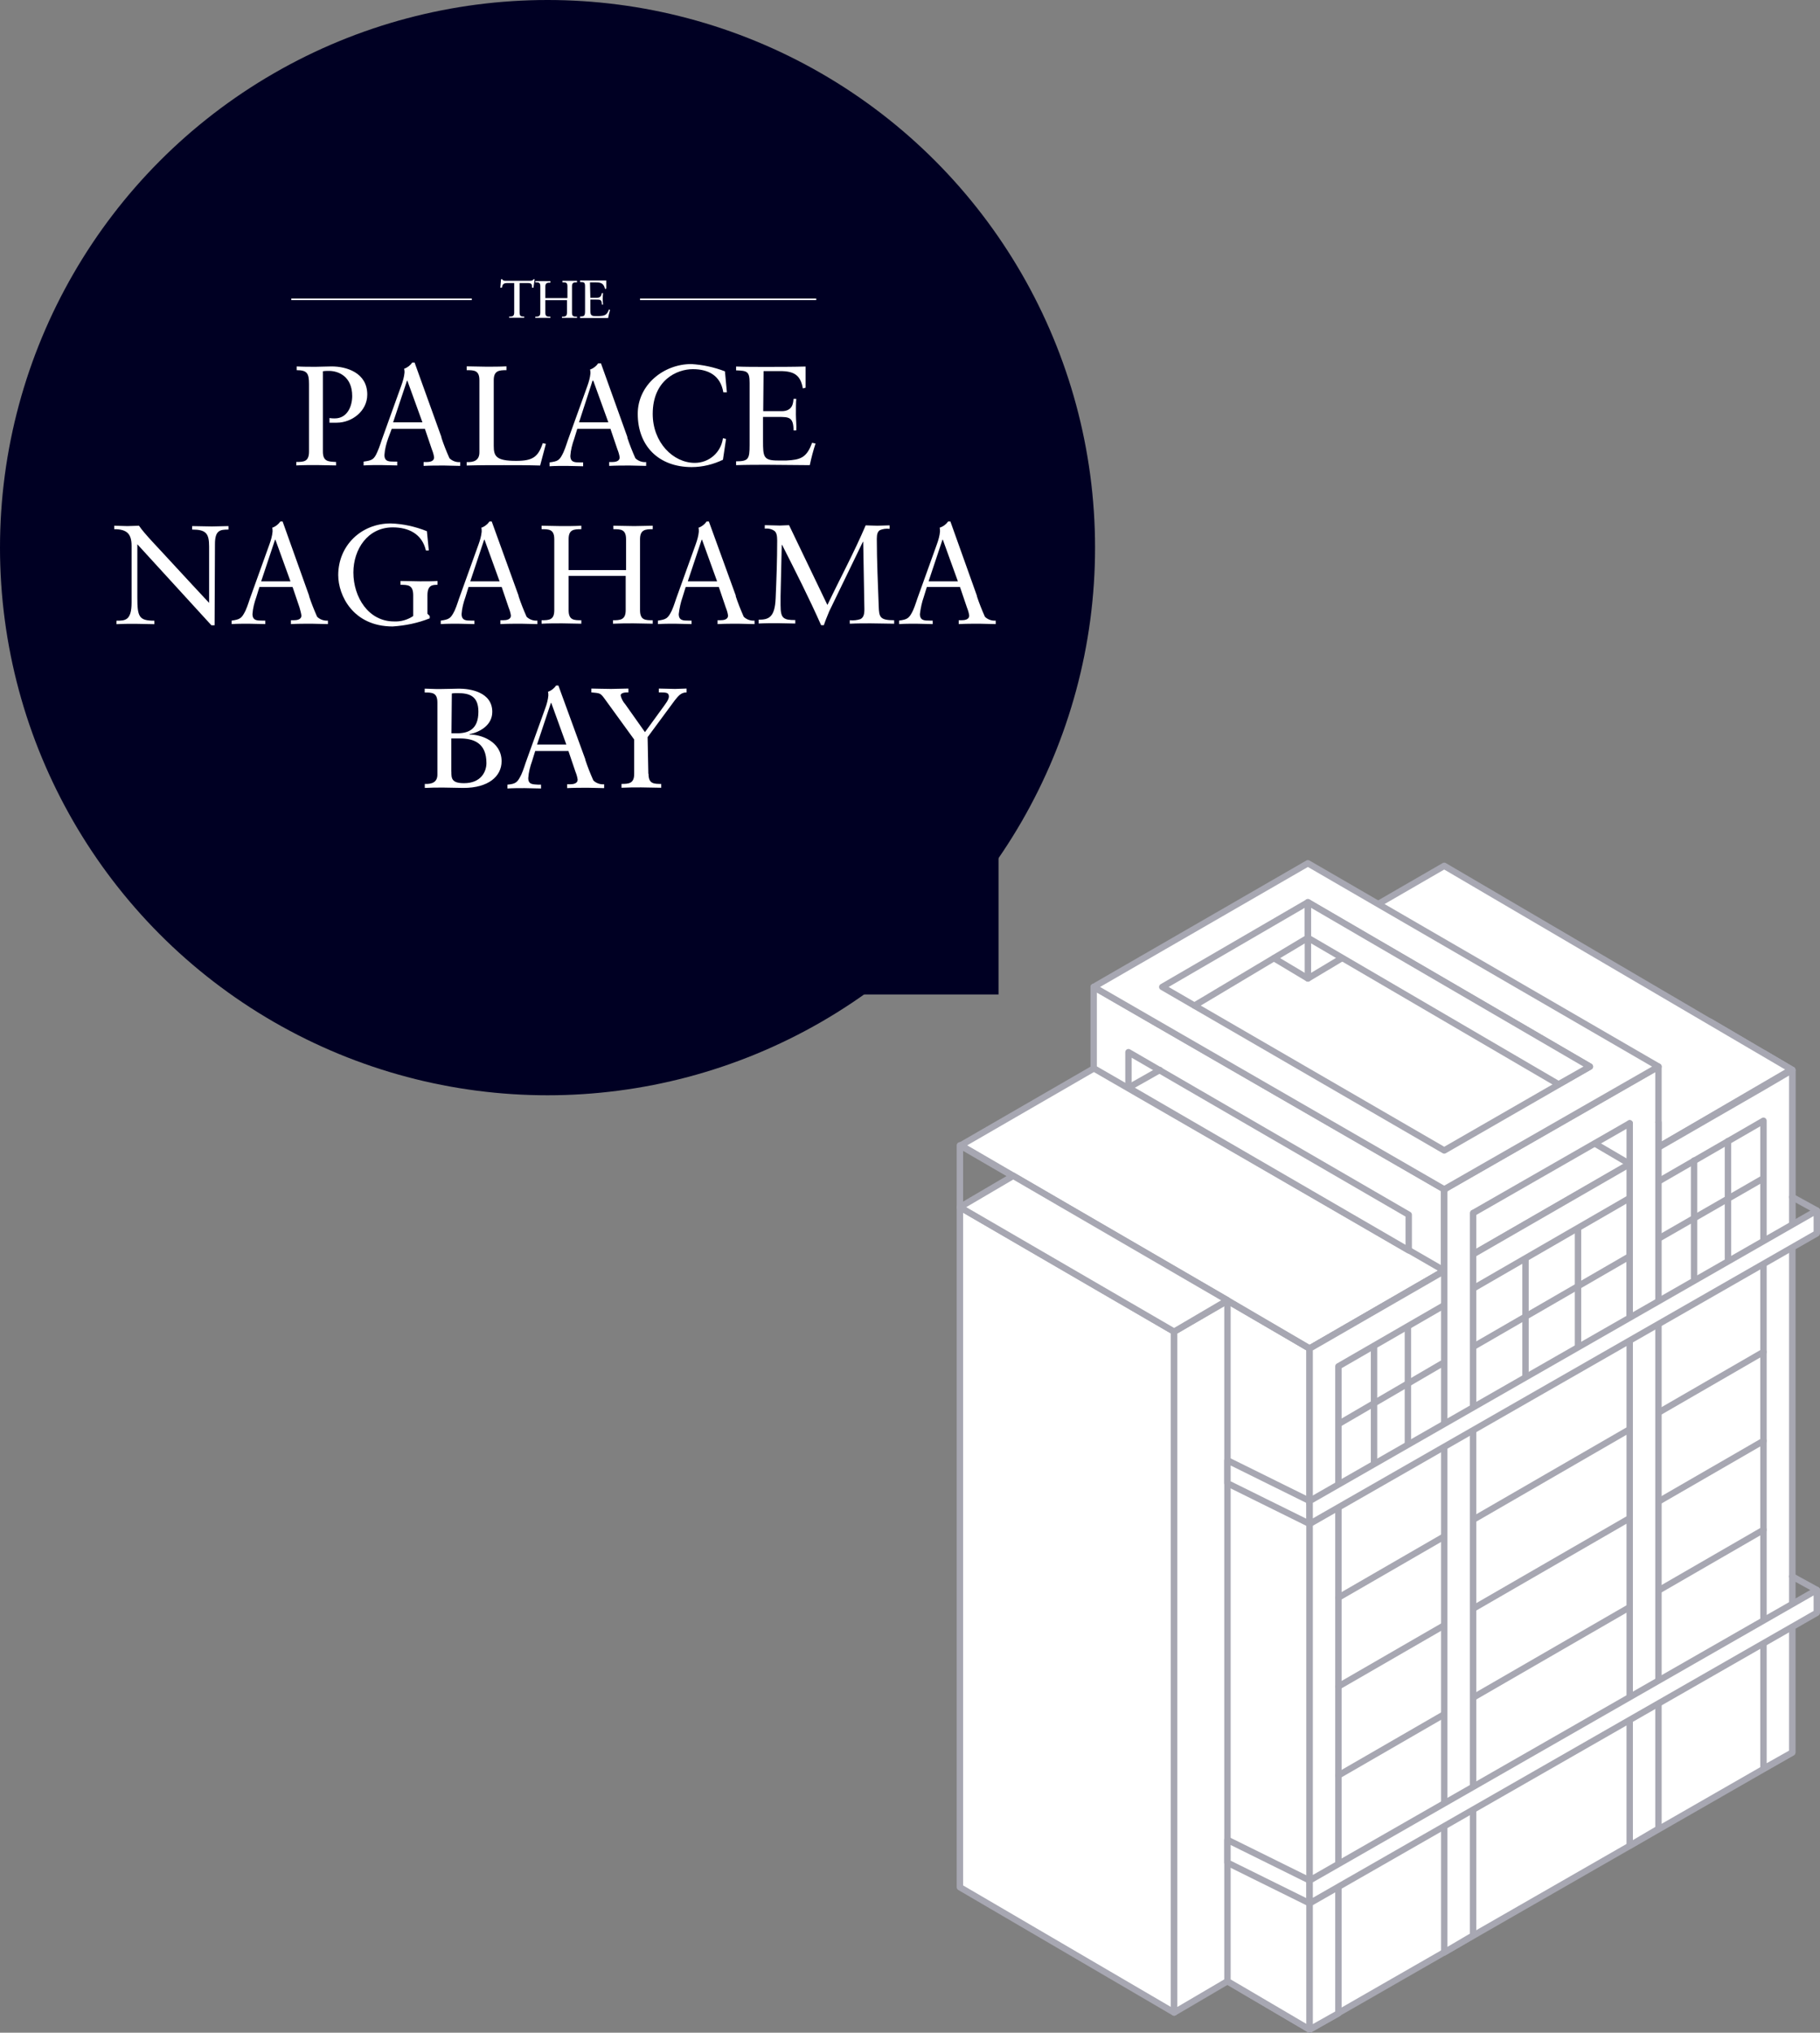 <?xml version="1.0" encoding="UTF-8"?>
<svg id="_レイヤー_2" data-name="レイヤー 2" xmlns="http://www.w3.org/2000/svg" viewBox="0 0 199.31 222.56">
  <rect x="0" y="0" width="199.31" height="222.56" fill="#808080" stroke="none"/>
  <defs>
    <style>
      .cls-1 {
        fill: #000023;
      }

      .cls-2, .cls-3 {
        fill: #fff;
      }

      .cls-4 {
        stroke: #fff;
        stroke-miterlimit: 10;
        stroke-width: .17px;
      }

      .cls-4, .cls-5 {
        fill: none;
      }

      .cls-5, .cls-3 {
        stroke: #a7a7b2;
        stroke-linecap: round;
        stroke-linejoin: round;
        stroke-width: .7px;
      }
    </style>
  </defs>
  <g id="_レイヤー_1-2" data-name="レイヤー 1">
    <g>
      <polygon class="cls-3" points="105.12 132.17 105.12 206.63 128.58 220.35 128.58 145.8 105.12 132.17"/>
      <polygon class="cls-3" points="128.58 145.8 187.28 111.86 196.27 117.15 196.27 191.88 143.42 222.21 134.42 216.92 128.58 220.35 128.58 145.8"/>
      <polygon class="cls-3" points="134.42 142.37 134.42 216.92 143.42 222.21 143.42 147.65 134.42 142.37"/>
      <polygon class="cls-3" points="134.42 162.4 134.42 159.89 143.42 164.34 143.42 166.85 134.42 162.4"/>
      <polygon class="cls-3" points="193.12 115.29 193.12 132.26 196.27 134.12 196.27 117.15 193.12 115.29"/>
      <polygon class="cls-3" points="158.16 94.8 105.22 125.4 134.42 142.37 134.42 142.37 143.42 147.65 196.27 117.15 158.16 94.8"/>
      <polygon class="cls-3" points="119.77 108.06 119.77 116.96 158.16 139.12 158.16 130.22 119.77 108.06"/>
      <polygon class="cls-3" points="123.58 115.2 123.58 119.09 154.27 136.9 154.27 133 123.58 115.2"/>
      <polygon class="cls-3" points="181.62 125.59 181.62 116.78 158.16 130.22 158.16 139.12 143.42 147.65 143.42 164.62 196.27 134.12 196.09 117.15 181.62 125.59"/>
      <line class="cls-5" x1="161.32" y1="147.47" x2="178.47" y2="137.55"/>
      <polyline class="cls-5" points="105.12 132.17 105.12 125.4 143.42 147.65 196.27 117.15"/>
      <polygon class="cls-3" points="181.62 116.78 158.16 130.22 119.77 108.06 143.23 94.52 181.62 116.78"/>
      <polygon class="cls-3" points="174.11 116.78 158.16 125.96 127.28 108.06 143.23 98.79 174.11 116.78"/>
      <line class="cls-5" x1="178.47" y1="122.99" x2="161.32" y2="132.82"/>
      <line class="cls-5" x1="123.58" y1="119.09" x2="127.01" y2="117.15"/>
      <polygon class="cls-3" points="134.42 142.37 128.58 145.8 105.12 132.17 110.96 128.74 134.42 142.37"/>
      <line class="cls-5" x1="150.47" y1="147.38" x2="150.47" y2="160.17"/>
      <line class="cls-5" x1="154.18" y1="145.24" x2="154.18" y2="158.04"/>
      <line class="cls-5" x1="167.06" y1="134.02" x2="167.06" y2="150.9"/>
      <line class="cls-5" x1="172.81" y1="130.78" x2="172.81" y2="147.65"/>
      <line class="cls-5" x1="178.47" y1="127.44" x2="178.47" y2="144.32"/>
      <polygon class="cls-3" points="143.23 98.79 143.23 102.68 170.68 118.72 174.11 116.78 143.23 98.79"/>
      <line class="cls-5" x1="130.81" y1="110.1" x2="143.23" y2="102.68"/>
      <line class="cls-5" x1="174.67" y1="125.21" x2="178.47" y2="127.44"/>
      <line class="cls-5" x1="139.52" y1="104.91" x2="143.23" y2="107.13"/>
      <polygon class="cls-3" points="134.42 203.94 134.42 201.44 143.42 205.89 143.42 208.39 134.42 203.94"/>
      <polygon class="cls-3" points="196.27 117.15 196.27 117.15 196.27 117.15 193.12 119 193.12 119 143.42 147.65 143.42 151.46 143.42 222.21 146.57 220.44 146.57 149.6 193.12 122.71 193.12 193.65 196.27 191.88 196.27 120.95 196.27 120.95 196.27 117.15"/>
      <polyline class="cls-5" points="143.23 98.79 143.23 107.13 146.94 104.91"/>
      <line class="cls-5" x1="146.76" y1="155.81" x2="157.88" y2="149.32"/>
      <line class="cls-5" x1="185.52" y1="127.07" x2="185.52" y2="139.96"/>
      <line class="cls-5" x1="189.23" y1="124.94" x2="189.23" y2="137.83"/>
      <line class="cls-5" x1="181.81" y1="135.51" x2="192.94" y2="129.11"/>
      <line class="cls-5" x1="146.57" y1="174.92" x2="193.12" y2="148.02"/>
      <line class="cls-5" x1="146.57" y1="184.65" x2="193.12" y2="157.76"/>
      <line class="cls-5" x1="146.57" y1="194.39" x2="193.12" y2="167.5"/>
      <polyline class="cls-3" points="161.32 132.82 161.32 211.91 158.16 213.77 158.16 130.22"/>
      <polyline class="cls-3" points="181.62 122.9 181.62 200.23 178.47 202.08 178.47 122.99"/>
      <polygon class="cls-3" points="143.42 166.85 198.96 135.04 198.96 132.54 143.42 164.34 143.42 166.85"/>
      <line class="cls-5" x1="198.96" y1="132.54" x2="196.27" y2="131.06"/>
      <polygon class="cls-3" points="143.42 208.39 198.96 176.58 198.96 174.08 143.42 205.89 143.42 208.39"/>
      <line class="cls-5" x1="198.96" y1="174.08" x2="196.27" y2="172.6"/>
    </g>
    <g>
      <circle class="cls-1" cx="59.96" cy="59.96" r="59.96"/>
      <polygon class="cls-1" points="95.55 95.09 109.35 92.49 109.35 108.88 92.96 108.88 95.55 95.09"/>
      <g id="_レイヤー_2-2" data-name="レイヤー 2">
        <g id="_レイヤー_1-2" data-name="レイヤー 1-2">
          <path class="cls-2" d="M58.43,31.5h-.17c0-.34,0-.51-.47-.51h-.89v3.25c0,.42.21.42.51.42v.13h-1.65v-.13c.3,0,.55,0,.55-.42v-3.25h-.72c-.51,0-.55.17-.63.51h-.17l.08-.93h.13c.08.17.21.17.38.17h2.66c.21,0,.34-.04.38-.17h.13l-.13.93Z"/>
          <path class="cls-2" d="M62.14,32.6v-1.27c0-.42-.21-.42-.55-.42v-.17h1.6v.17c-.3,0-.55,0-.55.42v2.92c0,.42.21.42.55.42v.13h-1.65v-.13c.3,0,.55,0,.55-.42v-1.39h-2.37v1.39c0,.42.21.42.55.42v.13h-1.65v-.13c.3,0,.55,0,.55-.42v-2.92c0-.42-.21-.42-.55-.42v-.13h1.65v.17c-.3,0-.55,0-.55.42v1.27h2.41v-.04h0Z"/>
          <path class="cls-2" d="M64.64,32.6h.76c.46,0,.46-.38.51-.51h.13c0,.13-.04.42-.04.63s.04.47.04.63h-.13c0-.55-.17-.55-.63-.55h-.63v1.01c0,.63,0,.8.59.8h.38c.55-.04.85-.08,1.06-.72l.13.04c-.08.3-.17.59-.21.89h-3.08v-.17c.51,0,.55-.08.55-.68v-2.58c0-.47-.08-.51-.55-.51v-.17h2.87v.89l-.13.04c-.13-.55-.38-.72-.97-.72h-.68l.04,1.65Z"/>
          <path class="cls-2" d="M32.49,40.12c.72.04,1.39.04,2.11.04.51,0,1.06-.04,1.73-.04,1.6,0,3.89.68,3.89,3.08,0,1.82-1.69,3.08-3.34,3.08h-.8v-.51c.21.04.38.04.59.04,1.35,0,1.9-1.31,1.9-2.45,0-2.15-1.52-2.75-2.53-2.75-.21,0-.47,0-.68.04v8.79c0,1.1.59,1.1,1.44,1.14v.38c-.76,0-1.44-.04-2.11-.04-.76,0-1.48,0-2.24.04v-.38c.84,0,1.39-.04,1.39-1.14v-7.39c0-1.18-.21-1.52-1.35-1.52v-.42h0Z"/>
          <path class="cls-2" d="M48.33,47.89c.25.76.55,1.52.89,2.28.3.3.76.47,1.18.42v.42c-.59,0-1.18-.04-1.77-.04-.76,0-1.52,0-2.24.04v-.42h.3c.38,0,.85-.08.85-.51-.04-.3-.13-.59-.25-.89l-.76-2.24h-3.63l-.38,1.01c-.21.59-.38,1.22-.42,1.86,0,.72.51.72,1.06.72h.34v.42c-.59,0-1.22-.04-1.82-.04s-1.27,0-1.86.04v-.42c.93-.13,1.14-.21,1.52-1.1.25-.55.42-1.18.63-1.73l1.99-5.53c.17-.47.3-.93.34-1.39,0-.13,0-.25-.04-.42.38-.13.68-.38.89-.68h.25l2.95,8.19ZM43.05,46.24h3.21l-1.65-4.56h-.04l-1.52,4.56Z"/>
          <path class="cls-2" d="M59.14,50.97c-1.31-.04-2.62-.04-3.93-.04-1.39,0-2.75,0-4.1.04v-.38c.76.04,1.39-.17,1.39-1.06v-7.9c0-1.1-.59-1.1-1.39-1.1v-.42c.72,0,1.44.04,2.15.04s1.44,0,2.2-.04v.42c-.8,0-1.39.04-1.39,1.1v7.18c0,1.14.25,1.65,2.45,1.65,1.82,0,2.41-.42,2.92-1.94l.34.08-.63,2.37Z"/>
          <path class="cls-2" d="M68.69,47.89c.25.76.55,1.52.89,2.28.3.3.76.47,1.18.42v.42c-.59,0-1.18-.04-1.77-.04-.76,0-1.52,0-2.28.04v-.42h.3c.38,0,.85-.08.85-.51-.04-.3-.13-.59-.25-.89l-.76-2.24h-3.63l-.34,1.1c-.21.59-.38,1.22-.42,1.86,0,.72.51.72,1.06.72h.34v.42c-.59,0-1.22-.04-1.82-.04s-1.27,0-1.86.04v-.42c.93-.13,1.1-.21,1.52-1.1.25-.55.42-1.18.63-1.73l1.99-5.53c.17-.47.3-.93.34-1.39,0-.13,0-.25-.04-.42.38-.13.68-.38.89-.68h.3l2.91,8.11ZM63.41,46.24h3.21l-1.65-4.56h-.08l-1.48,4.56Z"/>
          <path class="cls-2" d="M79.59,42.95h-.38c-.3-1.82-1.61-2.53-3.34-2.53s-4.39,1.18-4.39,4.9c0,3.13,2.24,5.36,4.61,5.36,1.56,0,2.87-1.14,3.08-2.7l.34.08-.34,2.28c-1.06.51-2.24.8-3.42.8-3.63,0-5.91-2.32-5.91-5.83,0-3.17,2.83-5.45,5.87-5.45,1.27.08,2.49.34,3.68.8l.21,2.28Z"/>
          <path class="cls-2" d="M83.56,45.02h2.03c1.27,0,1.27-.97,1.31-1.35h.3c-.04.34-.04,1.18-.04,1.73s.08,1.22.04,1.73h-.3c0-1.48-.51-1.48-1.69-1.48h-1.65v2.62c0,1.73.04,2.15,1.61,2.15h.97c1.52-.08,2.2-.3,2.79-1.94l.38.08c-.25.76-.46,1.56-.63,2.37-1.56,0-3.08-.04-4.65-.04-1.14,0-2.28,0-3.42.04v-.42c1.35,0,1.48-.25,1.48-1.77v-6.8c0-1.27-.25-1.35-1.48-1.39v-.42c1.06.04,2.11.04,3.13.04,1.48,0,2.96,0,4.48-.04v2.32l-.3.08c-.25-1.44-.93-1.9-2.49-1.9h-1.81l-.04,4.39Z"/>
          <path class="cls-2" d="M23.49,68.46h-.34l-8.11-8.87v5.79c0,2.15.17,2.58,1.86,2.58v.38c-.68,0-1.39-.04-2.07-.04s-1.39,0-2.07.04v-.38c.93,0,1.65,0,1.65-1.99v-6.21c0-1.35-.55-1.82-1.9-1.82v-.38c.47,0,.93.04,1.44.04s.85-.04,1.27-.04c.63.93,2.07,2.37,3.84,4.31,1.31,1.44,2.79,3,3.84,4.14v-6.17c0-1.44-.34-1.86-1.86-1.86v-.38c.72,0,1.44.04,2.16.04.59,0,1.18-.04,1.82-.04v.38c-.93,0-1.48.08-1.48,1.6l-.04,8.87Z"/>
          <path class="cls-2" d="M33.84,65.25c.25.76.55,1.52.89,2.28.3.3.76.46,1.18.42v.38c-.59,0-1.18-.04-1.77-.04-.76,0-1.52,0-2.28.04v-.42h.3c.38,0,.85-.08.85-.51-.04-.3-.13-.59-.21-.89l-.76-2.24h-3.63l-.34,1.1c-.21.59-.38,1.22-.42,1.86,0,.72.51.72,1.06.72h.34v.38c-.59,0-1.23-.04-1.82-.04s-1.27,0-1.86.04v-.38c.93-.13,1.1-.25,1.52-1.1.25-.55.42-1.18.63-1.73l1.99-5.53c.17-.47.3-.93.34-1.39,0-.13,0-.3-.04-.42.38-.13.68-.38.89-.68h.25l2.91,8.15ZM28.6,63.65h3.21l-1.65-4.56h-.04l-1.52,4.56Z"/>
          <path class="cls-2" d="M46.98,60.27h-.34c-.42-1.82-1.9-2.53-3.63-2.53-2.75,0-4.31,2.41-4.31,4.94,0,2.7,1.65,5.36,4.44,5.36.76.04,1.48-.17,2.11-.59v-2.28c0-1.14-.59-1.14-1.39-1.14v-.42c.72,0,1.44.04,2.15.04s1.44,0,1.9-.04v.42c-.51,0-1.1,0-1.1,1.14v2.03l.25.25v.25c-1.27.51-2.66.8-4.06.89-4.35,0-5.96-3.42-5.96-5.62,0-3.25,2.53-5.66,5.74-5.66,1.35.04,2.7.34,3.97.85l.21,2.11Z"/>
          <path class="cls-2" d="M56.78,65.25c.25.76.55,1.52.89,2.28.3.3.76.46,1.18.42v.38c-.59,0-1.18-.04-1.77-.04-.76,0-1.52,0-2.28.04v-.42h.3c.38,0,.85-.08.85-.51-.04-.3-.13-.59-.25-.89l-.76-2.24h-3.63l-.34,1.1c-.21.59-.38,1.22-.42,1.86,0,.72.51.72,1.06.72h.34v.38c-.59,0-1.22-.04-1.82-.04s-1.27,0-1.86.04v-.38c.93-.13,1.1-.25,1.52-1.1.25-.55.42-1.18.63-1.73l1.99-5.53c.17-.47.3-.93.34-1.39,0-.13,0-.3-.04-.42.38-.13.68-.38.89-.68h.25l2.95,8.15ZM51.5,63.65h3.21l-1.65-4.56h-.04l-1.52,4.56Z"/>
          <path class="cls-2" d="M68.56,62.42v-3.38c0-1.1-.59-1.1-1.39-1.1v-.38c.8,0,1.56.04,2.28.04.68,0,1.35-.04,2.03-.04v.38c-.8,0-1.39.04-1.39,1.1v7.77c0,1.1.59,1.1,1.39,1.1v.38c-.68,0-1.39-.04-2.11-.04s-1.44,0-2.24.04v-.38c.8,0,1.39-.04,1.39-1.1v-3.76h-6.25v3.76c0,1.1.59,1.1,1.39,1.1v.38c-.76,0-1.39-.04-2.11-.04-.76,0-1.48,0-2.24.04v-.38c.85,0,1.39-.04,1.39-1.1v-7.77c0-1.1-.59-1.1-1.39-1.1v-.38c.72,0,1.44.04,2.15.04s1.44,0,2.2-.04v.38c-.85,0-1.39.04-1.39,1.1v3.38s6.29,0,6.29,0Z"/>
          <path class="cls-2" d="M80.56,65.25c.25.76.55,1.52.89,2.28.3.3.76.46,1.18.42v.38c-.59,0-1.18-.04-1.77-.04-.76,0-1.52,0-2.28.04v-.42h.3c.38,0,.85-.08.85-.51-.04-.3-.13-.59-.25-.89l-.76-2.24h-3.63l-.34,1.1c-.21.59-.34,1.22-.42,1.86,0,.72.51.72,1.06.72h.34v.38c-.59,0-1.22-.04-1.82-.04s-1.27,0-1.86.04v-.38c.93-.13,1.1-.25,1.52-1.1.25-.55.42-1.18.63-1.73l1.99-5.53c.17-.47.3-.93.34-1.39,0-.13,0-.3-.04-.42.38-.13.68-.38.89-.68h.25l2.96,8.15ZM75.32,63.65h3.21l-1.65-4.56h-.04l-1.52,4.56Z"/>
          <path class="cls-2" d="M90.62,66.22c1.39-2.92,2.92-5.74,4.18-8.7.42,0,.85.04,1.27.04s.93-.04,1.35-.04v.38c-.38-.04-.76,0-1.1.17-.21.17-.3.42-.3.93,0,2.45.13,5.07.21,7.39.04,1.18.13,1.52,1.69,1.52v.38c-.85,0-1.69-.04-2.58-.04-.76,0-1.52,0-2.28.04v-.38c.42.04.8,0,1.18-.13.3-.17.42-.46.42-1.06l-.13-7.39h-.04l-3.68,7.6c-.21.51-.42,1.01-.59,1.52h-.3c-1.31-2.96-2.79-5.87-4.27-8.79h-.04l-.13,5.62v.97c0,.76.08,1.18.34,1.39s.63.25,1.27.25v.38c-.63,0-1.27-.04-1.94-.04s-1.39,0-2.07.04v-.42c1.1,0,1.77-.25,1.86-2.32s.17-4.22.17-6.34c0-.55-.08-.89-.3-1.06-.3-.21-.68-.3-1.06-.25v-.38c.55,0,1.1.04,1.65.04.34,0,.68-.04,1.01-.04l4.18,8.7Z"/>
          <path class="cls-2" d="M106.97,65.25c.25.76.55,1.52.89,2.28.3.3.76.46,1.18.42v.38c-.59,0-1.18-.04-1.77-.04-.76,0-1.52,0-2.28.04v-.42h.3c.38,0,.85-.08.85-.51-.04-.3-.13-.59-.25-.89l-.76-2.24h-3.63l-.34,1.1c-.21.59-.34,1.22-.42,1.86,0,.72.51.72,1.06.72h.34v.38c-.59,0-1.22-.04-1.82-.04s-1.27,0-1.86.04v-.38c.93-.13,1.1-.25,1.52-1.1.25-.55.42-1.18.63-1.73l1.99-5.53c.17-.47.3-.93.34-1.39,0-.13,0-.3-.04-.42.38-.13.68-.34.93-.68h.25l2.91,8.15ZM101.69,63.65h3.21l-1.65-4.56h-.04l-1.52,4.56Z"/>
          <path class="cls-2" d="M46.51,85.83c.76.04,1.39-.17,1.39-1.01v-7.9c0-1.1-.59-1.1-1.39-1.1v-.42c.42,0,.89.04,1.27.04h.47c.89,0,1.44-.04,2.03-.04,1.14,0,3.63.34,3.63,2.54,0,1.44-1.31,2.2-2.49,2.45v.04c1.18-.04,3.51.72,3.51,2.92,0,1.65-1.44,2.92-4.18,2.92-.72,0-1.44-.04-2.2-.04s-1.35,0-2.03.04v-.42h0ZM49.43,80.29h.59c1.27,0,2.37-.42,2.37-2.37,0-1.77-1.06-2.03-2.28-2.03-.21,0-.42,0-.63.04l-.04,4.35h0ZM49.43,84.48c0,.72,0,1.27,1.39,1.27,1.86,0,2.45-1.27,2.45-2.2,0-2.2-1.39-2.7-2.92-2.7h-.93v3.63Z"/>
          <path class="cls-2" d="M64.09,83.17c.25.76.55,1.52.89,2.28.3.3.76.46,1.18.42v.42c-.59,0-1.18-.04-1.77-.04-.76,0-1.52,0-2.28.04v-.42h.3c.38,0,.85-.08.85-.51-.04-.3-.13-.59-.25-.89l-.76-2.24h-3.64l-.34,1.1c-.21.59-.38,1.22-.42,1.86,0,.72.51.68,1.06.72h.34v.42c-.59,0-1.22-.04-1.82-.04s-1.27,0-1.86.04v-.42c.93-.08,1.1-.25,1.52-1.1.25-.55.42-1.18.63-1.73l1.99-5.53c.17-.46.3-.93.34-1.39,0-.13,0-.3-.04-.42.38-.13.68-.38.89-.68h.25l2.96,8.11ZM58.81,81.52h3.21l-1.65-4.56h-.04l-1.52,4.56Z"/>
          <path class="cls-2" d="M71.02,84.73c0,1.1.59,1.1,1.39,1.1v.42c-.76,0-1.48-.04-2.2-.04s-1.39,0-2.15.04v-.42c.8,0,1.39-.04,1.39-1.1v-3.76l-3.25-4.48c-.46-.63-.51-.59-1.44-.68v-.42c.3,0,1.44.04,2.16.04.63,0,1.27-.04,1.9-.04v.42c-.25,0-.85,0-.85.34.08.34.25.68.51.97l2.15,3.04,2.03-2.79c.17-.25.59-.76.59-1.1,0-.46-.3-.46-1.1-.46v-.42c.59,0,1.18.04,1.77.04.42,0,.85-.04,1.27-.04v.42c-.63,0-.93.42-1.31.89l-2.96,4.01.08,4.01Z"/>
          <line class="cls-4" x1="51.67" y1="32.77" x2="31.9" y2="32.77"/>
          <line class="cls-4" x1="89.39" y1="32.77" x2="70.09" y2="32.77"/>
        </g>
      </g>
    </g>
  </g>
</svg>